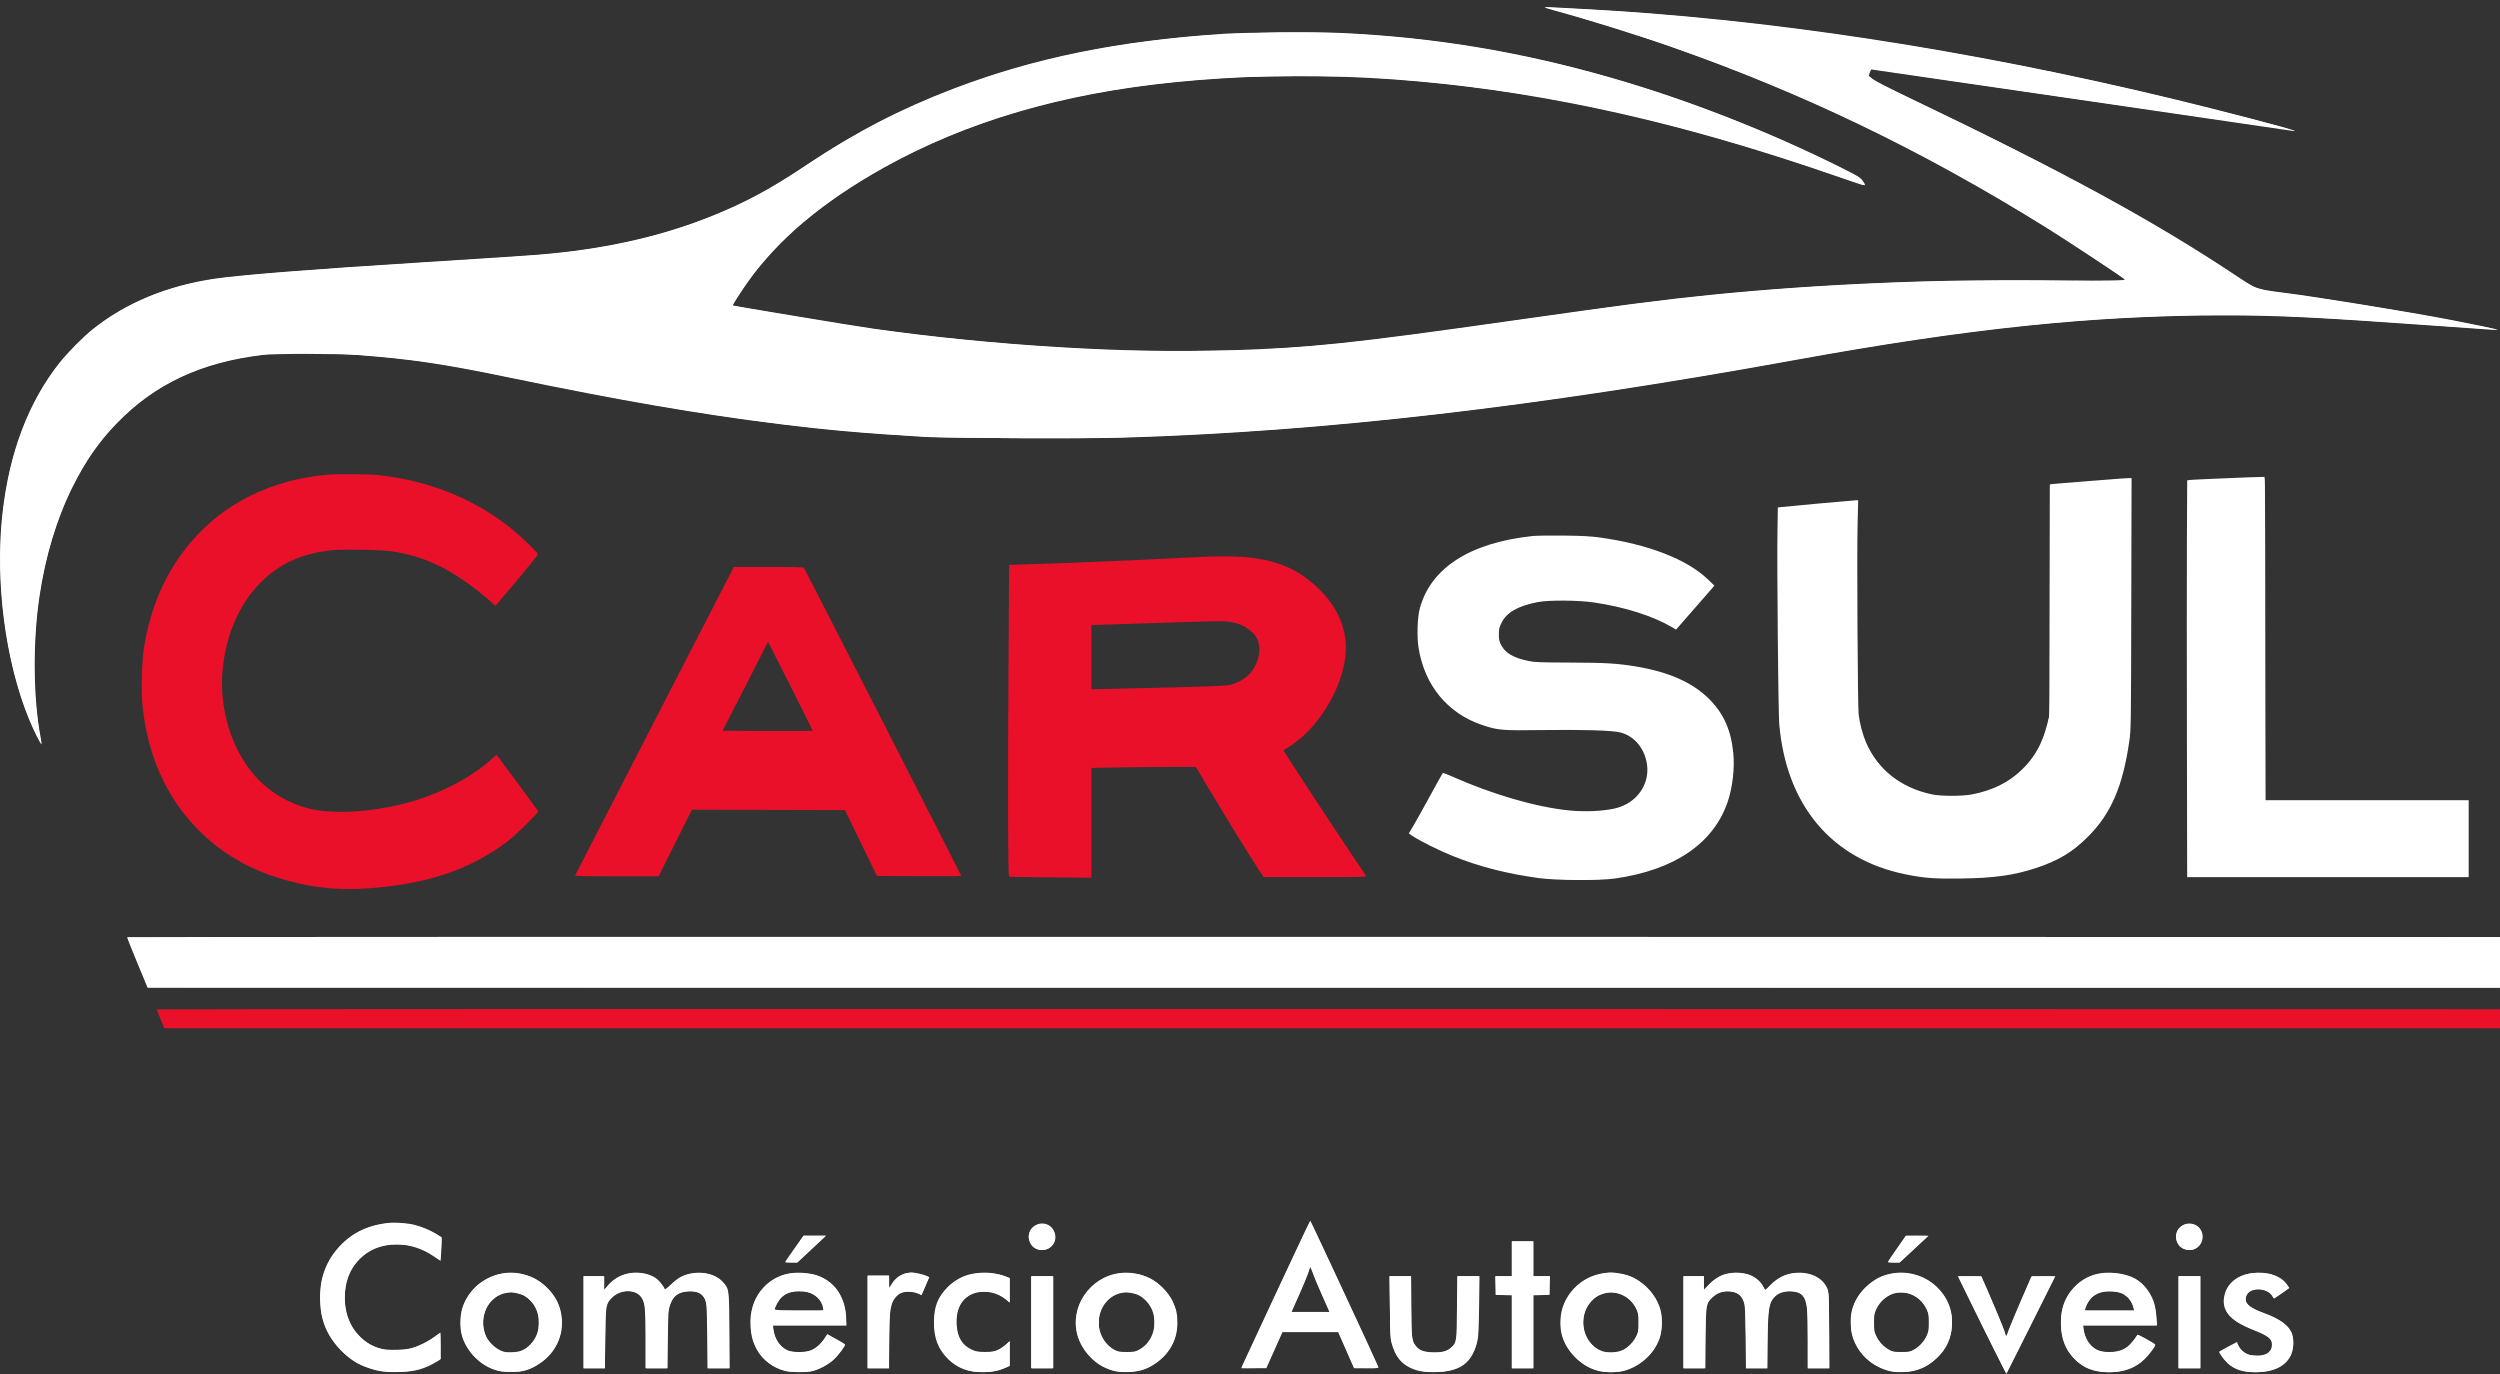 <svg xmlns="http://www.w3.org/2000/svg" width="191" height="105" viewBox="0 0 191 105" fill="none"><rect x="0" y="0" width="191" height="105" fill="#333333" stroke="none"/><path fill-rule="evenodd" clip-rule="evenodd" d="M119.901 1.086C134.682 5.364 147.453 11.335 160.543 20.087C161.56 20.767 162.403 21.334 162.417 21.347C162.431 21.36 162.422 21.392 162.397 21.417C162.372 21.442 159.087 21.464 155.098 21.466C147.961 21.469 146.803 21.491 142.268 21.707C136.689 21.972 131.313 22.428 126.144 23.072C123.805 23.364 122.265 23.575 116.87 24.342C104.693 26.073 102.048 26.38 96.443 26.71C94.712 26.812 87.444 26.852 85.225 26.771C78.591 26.529 70.773 25.796 64.86 24.862C62.906 24.553 55.97 23.379 55.944 23.352C55.907 23.315 56.827 21.903 57.327 21.229C58.384 19.803 59.986 18.098 61.287 17.014C65.704 13.333 71.589 10.31 77.895 8.482C82.583 7.124 87.403 6.343 93.625 5.933C95.654 5.8 102.579 5.78 104.535 5.902C116.556 6.652 127.013 8.851 140.285 13.421C141.461 13.827 142.437 14.158 142.453 14.158C142.522 14.158 142.293 13.81 142.106 13.63C141.792 13.329 137.96 11.491 135.055 10.247C122.114 4.71 109.206 2.126 96.398 2.508C92.986 2.61 90.768 2.773 87.897 3.133C79.285 4.213 71.627 6.695 64.849 10.605C63.809 11.205 62.661 11.927 61.235 12.879C58.734 14.548 56.765 15.593 54.174 16.623C51.125 17.835 47.661 18.706 43.981 19.186C41.889 19.459 40.951 19.53 32.343 20.069C23.182 20.642 18.107 21.05 16.099 21.374C12.735 21.916 9.97 23.034 7.552 24.83C6.542 25.58 4.985 27.142 4.248 28.144C1.458 31.941 0.037 36.885 0.037 42.798C0.037 47.708 1.102 52.805 2.854 56.284C2.975 56.525 3.087 56.71 3.101 56.695C3.116 56.68 3.075 56.357 3.01 55.976C2.4 52.402 2.493 47.853 3.253 44.02C4.339 38.541 6.668 34.139 9.996 31.275C12.78 28.878 16.115 27.51 20.251 27.069C22.389 26.841 26.785 26.974 30.404 27.376C33.001 27.664 34.841 27.974 38.825 28.794C52.894 31.692 61.401 32.892 71.288 33.376C73.394 33.478 81.665 33.519 84.593 33.44C100.788 33.006 116.374 31.229 137.54 27.402C149.407 25.256 157.682 24.327 167.038 24.09C172.005 23.964 175.602 24.11 186.029 24.857C188.529 25.037 190.582 25.175 190.591 25.166C190.647 25.11 185.851 24.191 183.001 23.711C180.04 23.212 175.564 22.521 174.515 22.399C172.47 22.163 172.409 22.14 170.586 20.935C164.1 16.647 157.254 12.934 145.472 7.311C144.104 6.658 143.29 6.234 143.067 6.057L142.731 5.79L142.824 5.516C142.909 5.266 142.933 5.244 143.078 5.274C143.471 5.356 174.818 9.915 174.869 9.898C175.054 9.836 166.78 7.737 162.372 6.727C147.524 3.328 132.223 1.172 118.961 0.612L118.143 0.578L119.901 1.086ZM172.514 36.504C172.314 36.514 171.046 36.566 169.696 36.621C168.345 36.675 167.224 36.737 167.203 36.759C167.15 36.813 167.117 47.187 167.135 57.937L167.15 66.953H188.547V61.195H173.029L173.014 54.3C173.006 50.508 173.009 44.943 173.022 41.935C173.041 37.317 173.032 36.466 172.961 36.476C172.915 36.482 172.714 36.495 172.514 36.504ZM160.422 36.744C159.438 36.824 158.197 36.923 157.664 36.965L156.694 37.04L156.66 45.829C156.623 55.47 156.647 54.847 156.26 56.011C156.012 56.756 155.839 57.113 155.422 57.74C154.163 59.637 151.992 60.77 149.42 60.873C145.757 61.018 142.814 58.786 142.052 55.285C141.924 54.699 141.918 54.491 141.862 48.92C141.828 45.642 141.825 42.111 141.853 40.722L141.904 38.282L141.752 38.282C141.578 38.281 136.362 38.759 136.078 38.802L135.889 38.831L135.858 40.633C135.823 42.632 135.908 54.105 135.964 55.012C136.02 55.914 136.222 57.193 136.448 58.073C137.708 62.992 141.146 66.043 146.394 66.898C147.4 67.062 150.214 67.126 151.561 67.016C154.339 66.788 156.466 66.147 158.179 65.022C158.911 64.542 160.106 63.334 160.622 62.554C161.691 60.938 162.275 59.138 162.675 56.224C162.726 55.856 162.752 52.99 162.768 46.147L162.79 36.585L162.5 36.592C162.34 36.596 161.405 36.664 160.422 36.744ZM117.295 40.987C114.244 41.296 111.94 42.119 110.445 43.435C109.004 44.704 108.357 46.179 108.355 48.197C108.353 50.37 109.031 52.145 110.41 53.578C111.341 54.545 112.513 55.196 113.991 55.565C114.566 55.709 114.572 55.709 118.446 55.714C122.394 55.719 123.463 55.765 123.996 55.953C125.054 56.326 125.809 57.378 125.91 58.619C126.007 59.811 125.297 60.99 124.156 61.532C122.98 62.09 120.931 62.187 118.567 61.796C116.447 61.444 113.554 60.523 110.904 59.354C110.556 59.201 110.267 59.082 110.261 59.09C110.21 59.16 109.809 59.874 109.809 59.893C109.809 59.915 109.171 61.084 108.686 61.953C108.388 62.486 107.872 63.376 107.776 63.523C107.686 63.661 107.692 63.67 107.973 63.849C108.387 64.111 108.661 64.261 109.402 64.629C111.819 65.831 114.48 66.615 117.507 67.016C118.763 67.183 121.423 67.247 122.585 67.138C127.035 66.722 130.079 65.057 131.521 62.25C132.556 60.236 132.692 57.323 131.845 55.314C131.038 53.401 129.21 52.011 126.593 51.321C124.669 50.814 123.37 50.683 120.386 50.697C117.594 50.71 117.021 50.663 115.985 50.334C114.635 49.906 114.071 48.645 114.706 47.475C115.621 45.787 119.393 45.314 123.721 46.343C125.139 46.68 126.821 47.309 127.66 47.815L128.023 48.034L128.213 47.841C128.317 47.734 128.968 46.994 129.659 46.195L130.916 44.742L130.44 44.284C128.828 42.736 125.881 41.616 122.039 41.093C121.386 41.005 117.897 40.927 117.295 40.987ZM10.159 72.636C10.388 73.194 10.739 74.047 10.939 74.53L11.302 75.409L190.971 75.439V71.621H9.742L10.159 72.636ZM98.213 97.306C97.192 99.498 96.016 102.022 95.6 102.914L94.844 104.537L96.722 104.504L97.959 101.746L102.262 101.748L103.474 104.534L104.397 104.534C105.274 104.534 105.317 104.529 105.276 104.42C105.145 104.077 100.135 93.324 100.105 93.322C100.086 93.321 99.235 95.114 98.213 97.306ZM29.158 93.526C27.819 93.782 26.907 94.269 26.003 95.211C25.303 95.941 24.861 96.753 24.603 97.784C24.459 98.361 24.458 99.914 24.601 100.487C25.146 102.658 26.611 104.134 28.75 104.669C29.519 104.86 30.987 104.859 31.767 104.667C32.313 104.532 33.541 103.977 33.592 103.842C33.607 103.803 33.612 103.343 33.603 102.818L33.586 101.865L33.222 102.138C32.057 103.014 30.571 103.38 29.282 103.109C28.576 102.961 28.019 102.648 27.463 102.085C26.647 101.261 26.328 100.433 26.328 99.139C26.328 97.853 26.654 97.004 27.461 96.194C28.27 95.38 29.094 95.058 30.343 95.065C31.441 95.071 32.376 95.377 33.241 96.014C33.684 96.34 33.652 96.39 33.703 95.282L33.736 94.546L33.328 94.303C32.807 93.995 32.263 93.767 31.681 93.613C31.086 93.456 29.765 93.41 29.158 93.526ZM79.097 93.651C78.825 93.818 78.592 94.206 78.592 94.493C78.592 94.906 79.003 95.4 79.409 95.476C79.874 95.563 80.338 95.328 80.51 94.916C80.787 94.253 80.377 93.571 79.671 93.52C79.407 93.501 79.305 93.524 79.097 93.651ZM166.746 93.651C166.398 93.865 166.212 94.251 166.27 94.64C166.304 94.862 166.368 94.979 166.567 95.178C166.956 95.567 167.488 95.609 167.878 95.281C168.135 95.064 168.241 94.832 168.241 94.484C168.241 93.955 167.862 93.559 167.319 93.52C167.056 93.501 166.953 93.524 166.746 93.651ZM60.739 95.363C60.373 95.887 60.065 96.337 60.054 96.364C60.043 96.39 60.234 96.412 60.479 96.412H60.924L63.077 94.412H61.403L60.739 95.363ZM144.255 96.382L145.151 96.417L146.21 95.435C146.792 94.895 147.268 94.444 147.268 94.432C147.268 94.421 146.902 94.412 146.454 94.412H145.64L144.255 96.382ZM115.506 97.503H114.294V98.897H115.506V104.534H117.143V98.897H118.355V97.503H117.143V94.836H115.506V97.503ZM100.088 96.717C99.834 97.512 99.678 97.909 99.201 98.974C98.891 99.666 98.651 100.247 98.668 100.263C98.685 100.28 99.356 100.286 100.16 100.277L101.621 100.261L101.073 99.049C100.772 98.382 100.433 97.564 100.321 97.232C100.208 96.9 100.104 96.668 100.088 96.717ZM38.162 97.355C37.618 97.472 36.868 97.857 36.44 98.241C35.985 98.647 35.557 99.3 35.369 99.874C35.162 100.506 35.159 101.588 35.362 102.179C35.768 103.357 36.738 104.301 37.92 104.666C38.279 104.776 38.515 104.806 39.041 104.806C39.567 104.806 39.804 104.776 40.163 104.666C41.456 104.266 42.482 103.214 42.799 101.96C42.916 101.497 42.916 100.601 42.799 100.137C42.455 98.779 41.264 97.639 39.89 97.351C39.366 97.242 38.682 97.243 38.162 97.355ZM47.924 97.323C47.429 97.427 47.002 97.683 46.542 98.153L46.103 98.601V97.503H44.587V104.534H46.216L46.235 102.216C46.254 100.002 46.26 99.885 46.383 99.619C46.712 98.909 47.511 98.508 48.3 98.657C48.77 98.746 49.011 98.968 49.192 99.477C49.339 99.89 49.341 99.935 49.363 102.216L49.386 104.534H50.939L50.966 102.458C50.987 100.77 51.012 100.301 51.097 99.949C51.319 99.026 51.795 98.639 52.705 98.639C53.573 98.639 53.908 98.967 54.04 99.947C54.075 100.208 54.104 101.347 54.104 102.478V104.534H55.685L55.667 101.609C55.65 98.705 55.649 98.683 55.511 98.404C55.063 97.495 53.937 97.069 52.703 97.344C52.123 97.474 51.681 97.731 51.205 98.215C50.994 98.429 50.813 98.595 50.803 98.584C50.794 98.573 50.739 98.472 50.682 98.36C50.498 97.999 50.121 97.649 49.725 97.471C49.412 97.33 49.248 97.298 48.77 97.284C48.453 97.274 48.072 97.292 47.924 97.323ZM60.12 97.348C59.478 97.495 58.973 97.781 58.454 98.295C57.691 99.05 57.377 99.854 57.377 101.052C57.377 102.855 58.196 104.108 59.721 104.635C60.144 104.782 60.285 104.8 61.014 104.802C61.638 104.804 61.919 104.779 62.196 104.694C62.761 104.523 63.348 104.186 63.733 103.813C64.076 103.482 64.532 102.87 64.528 102.747C64.527 102.713 64.235 102.525 63.879 102.328C63.263 101.987 63.229 101.976 63.151 102.086C62.633 102.817 62.371 103.045 61.845 103.223C61.458 103.355 60.643 103.353 60.252 103.22C59.648 103.014 59.164 102.342 59.048 101.549L59.006 101.261H64.665L64.621 100.672C64.566 99.938 64.464 99.529 64.199 98.987C63.843 98.258 63.178 97.701 62.347 97.436C61.828 97.271 60.661 97.225 60.12 97.348ZM69.136 97.313C68.69 97.46 68.35 97.756 68.081 98.23L67.925 98.503L67.924 97.503H66.287V104.534H67.915L67.938 102.307C67.96 100.191 67.968 100.058 68.097 99.666C68.264 99.163 68.58 98.816 68.966 98.712C69.315 98.618 69.845 98.663 70.148 98.813L70.394 98.935L70.651 98.325C70.793 97.99 70.921 97.684 70.936 97.645C71.015 97.442 69.56 97.173 69.136 97.313ZM74.258 97.355C73.604 97.484 72.888 97.868 72.415 98.344C71.705 99.058 71.379 99.909 71.379 101.049C71.379 102.821 72.321 104.177 73.895 104.671C74.236 104.778 74.467 104.805 75.077 104.805C75.86 104.806 76.192 104.742 76.85 104.461L77.137 104.337V102.473L76.88 102.725C76.738 102.863 76.472 103.047 76.289 103.134C75.99 103.275 75.883 103.292 75.258 103.292C74.633 103.292 74.526 103.275 74.223 103.133C73.563 102.823 73.178 102.253 73.056 101.403C72.892 100.27 73.385 99.226 74.275 98.822C74.508 98.716 74.681 98.691 75.198 98.688C75.789 98.685 75.863 98.698 76.236 98.875C76.457 98.98 76.75 99.167 76.887 99.291L77.137 99.517V97.678L76.863 97.557C76.213 97.269 75.125 97.185 74.258 97.355ZM85.199 97.351C83.823 97.66 82.666 98.78 82.321 100.137C82.205 100.594 82.204 101.421 82.32 101.913C82.576 102.997 83.411 104.004 84.447 104.479C86.512 105.424 89.056 104.341 89.751 102.22C89.96 101.582 89.96 100.516 89.751 99.877C89.386 98.762 88.403 97.798 87.26 97.435C86.74 97.27 85.74 97.229 85.199 97.351ZM122.124 97.379C121.358 97.587 120.926 97.839 120.354 98.41C119.575 99.189 119.262 99.926 119.253 100.996C119.248 101.686 119.333 102.063 119.638 102.704C120.238 103.964 121.646 104.835 123.083 104.835C124.865 104.835 126.516 103.528 126.871 101.837C127.133 100.591 126.791 99.41 125.9 98.479C125.12 97.664 124.366 97.326 123.235 97.284C122.702 97.264 122.479 97.283 122.124 97.379ZM131.879 97.353C131.364 97.497 130.987 97.735 130.565 98.182L130.175 98.596V97.503H128.66V104.534H130.219L130.252 102.307C130.288 99.821 130.311 99.66 130.69 99.216C131.009 98.844 131.476 98.637 131.996 98.637C132.777 98.637 133.174 98.983 133.326 99.799C133.36 99.981 133.388 101.104 133.388 102.33V104.534H135.024L135.026 102.579C135.029 100 135.135 99.406 135.673 98.964C136.294 98.451 137.533 98.542 137.855 99.124C138.086 99.541 138.116 99.901 138.116 102.264V104.534H139.752V101.878C139.752 100.244 139.727 99.084 139.687 98.863C139.514 97.91 138.782 97.346 137.631 97.276C136.7 97.22 136.004 97.49 135.302 98.179C134.932 98.542 134.864 98.586 134.812 98.498C134.449 97.885 134.045 97.518 133.58 97.379C133.2 97.264 132.245 97.25 131.879 97.353ZM144.387 97.346C143.551 97.536 142.694 98.081 142.204 98.732C141.615 99.516 141.424 100.085 141.425 101.049C141.426 101.617 141.451 101.787 141.593 102.2C142.512 104.868 145.851 105.696 147.93 103.771C148.405 103.332 148.706 102.867 148.926 102.233C149.084 101.781 149.107 101.631 149.107 101.049C149.108 100.48 149.084 100.312 148.943 99.904C148.73 99.284 148.538 98.963 148.1 98.495C147.375 97.719 146.475 97.317 145.389 97.283C144.995 97.27 144.614 97.294 144.387 97.346ZM160.24 97.355C158.989 97.625 157.931 98.653 157.605 99.919C157.124 101.784 157.876 103.734 159.348 104.438C160.813 105.138 162.678 104.894 163.785 103.859C164.206 103.466 164.7 102.786 164.621 102.709C164.553 102.643 163.39 101.988 163.339 101.988C163.316 101.988 163.245 102.077 163.181 102.185C162.97 102.544 162.485 103.003 162.161 103.149C161.889 103.272 161.751 103.292 161.149 103.292C160.324 103.292 160.122 103.212 159.673 102.713C159.385 102.393 159.149 101.817 159.149 101.436V101.261H164.725L164.724 100.791C164.721 99.378 164.034 98.145 162.967 97.639C162.216 97.282 161.11 97.167 160.24 97.355ZM171.938 97.302C170.771 97.498 170.013 98.246 169.952 99.261C169.886 100.351 170.483 100.936 172.426 101.689C173.357 102.05 173.699 102.391 173.609 102.871C173.552 103.173 173.248 103.473 172.905 103.566C172.537 103.666 171.917 103.6 171.576 103.426C171.333 103.303 170.978 102.895 170.895 102.647C170.88 102.601 170.634 102.702 170.223 102.923C169.866 103.114 169.574 103.284 169.574 103.301C169.574 103.403 170.054 104.026 170.268 104.201C171.406 105.133 173.758 105.019 174.687 103.986C175.287 103.319 175.373 102.225 174.879 101.531C174.578 101.107 174.055 100.777 173.06 100.383C172.108 100.006 171.754 99.792 171.603 99.5C171.421 99.147 171.679 98.655 172.109 98.535C172.739 98.36 173.34 98.555 173.633 99.03L173.734 99.194L174.288 98.818C174.593 98.612 174.844 98.411 174.845 98.373C174.847 98.335 174.728 98.17 174.581 98.007C174.285 97.678 173.836 97.431 173.345 97.328C173.037 97.263 172.257 97.249 171.938 97.302ZM78.835 104.534H79.623H80.411V97.503H79.623H78.835V104.534ZM106.188 99.791C106.214 101.882 106.227 102.123 106.347 102.588C106.597 103.564 107.026 104.13 107.781 104.484C108.761 104.943 110.366 104.944 111.4 104.486C111.813 104.304 112.305 103.813 112.527 103.362C112.896 102.613 112.917 102.432 112.944 99.852L112.969 97.503H111.394L111.37 99.821C111.344 102.426 111.329 102.529 110.902 102.956C110.616 103.242 110.236 103.352 109.536 103.352C108.868 103.352 108.509 103.229 108.21 102.898C107.831 102.478 107.808 102.304 107.808 99.765V97.503H106.16L106.188 99.791ZM149.632 97.535C149.632 97.554 150.453 99.226 151.456 101.249L153.279 104.928L155.12 101.261C156.132 99.244 156.961 97.573 156.963 97.548C156.965 97.523 156.578 97.503 156.103 97.503H155.239L154.404 99.427C153.945 100.486 153.505 101.554 153.427 101.801L153.284 102.249L153.093 101.649C152.987 101.319 152.554 100.258 152.129 99.291L151.357 97.533L150.495 97.516C150.02 97.507 149.632 97.516 149.632 97.535ZM166.483 104.534H167.271H168.059V97.503H167.271H166.483V104.534ZM60.634 98.656C60.23 98.725 59.841 98.927 59.614 99.185C59.424 99.402 59.137 99.948 59.136 100.094C59.135 100.153 59.557 100.17 61.044 100.17C63.196 100.17 63.037 100.215 62.83 99.663C62.548 98.908 61.625 98.485 60.634 98.656ZM160.738 98.66C160.31 98.733 160.006 98.896 159.73 99.203C159.493 99.464 159.274 99.877 159.271 100.064C159.27 100.163 159.401 100.17 161.18 100.17H163.091L163.054 100.003C162.979 99.669 162.712 99.198 162.496 99.02C162.11 98.702 161.376 98.552 160.738 98.66ZM38.425 98.799C38.064 98.917 37.791 99.099 37.498 99.417C36.618 100.371 36.711 102.026 37.692 102.865C38.128 103.238 38.428 103.346 39.041 103.349C39.517 103.352 39.63 103.331 39.928 103.185C40.348 102.978 40.785 102.521 41 102.062C41.146 101.752 41.163 101.645 41.163 101.049C41.163 100.442 41.147 100.348 40.989 100.005C40.782 99.558 40.3 99.072 39.875 98.883C39.515 98.723 38.785 98.681 38.425 98.799ZM85.461 98.799C84.9 98.982 84.394 99.449 84.118 100.038C83.974 100.345 83.957 100.453 83.957 101.049C83.957 101.645 83.974 101.752 84.119 102.062C84.334 102.521 84.751 102.957 85.182 103.173C85.491 103.328 85.597 103.348 86.078 103.348C86.559 103.348 86.665 103.328 86.974 103.173C87.405 102.957 87.822 102.521 88.037 102.062C88.183 101.752 88.2 101.645 88.2 101.049C88.2 100.452 88.183 100.346 88.037 100.035C87.823 99.579 87.385 99.12 86.973 98.918C86.573 98.722 85.866 98.666 85.461 98.799ZM122.507 98.8C122.105 98.927 121.915 99.051 121.581 99.404C121.215 99.791 121.041 100.152 120.968 100.678C120.854 101.491 121.107 102.249 121.669 102.781C122.138 103.224 122.452 103.351 123.084 103.352C123.547 103.352 123.644 103.331 124.006 103.153C125.52 102.408 125.697 100.168 124.326 99.126C123.821 98.742 123.1 98.613 122.507 98.8ZM144.749 98.768C144.422 98.853 143.928 99.159 143.71 99.41C142.867 100.387 142.902 101.868 143.79 102.756C144.213 103.179 144.642 103.352 145.268 103.352C145.903 103.352 146.305 103.186 146.739 102.745C148.141 101.32 147.282 98.818 145.362 98.738C145.127 98.728 144.851 98.742 144.749 98.768Z" fill="white"></path><path d="M25.039 36.264C20.748 36.649 17.162 38.412 14.608 41.391C12.712 43.603 11.499 46.322 11.004 49.466C10.835 50.542 10.775 52.718 10.883 53.849C11.25 57.664 12.711 60.945 15.129 63.383C17.222 65.492 19.69 66.798 22.948 67.52C24.611 67.888 26.324 68.002 28.166 67.867C32.672 67.535 35.915 66.438 38.796 64.269C39.338 63.861 41.155 62.078 41.123 61.986C41.108 61.943 38.712 58.689 38 57.744C37.937 57.661 37.895 57.68 37.666 57.897C36.327 59.17 34.168 60.375 31.946 61.091C29.395 61.912 26.22 62.238 24.166 61.888C22.369 61.582 20.673 60.635 19.47 59.267C17.658 57.206 16.713 54.075 17.011 51.124C17.275 48.504 18.249 46.232 19.797 44.624C21.284 43.081 23.048 42.266 25.407 42.035C26.336 41.944 29.106 41.999 29.962 42.127C32.371 42.485 34.349 43.416 36.708 45.303C37.024 45.557 37.412 45.884 37.57 46.031L37.856 46.297L38.001 46.124C40.955 42.605 41.128 42.389 41.074 42.288C41.044 42.231 40.665 41.842 40.233 41.423C37.251 38.533 33.231 36.73 28.776 36.285C28.2 36.227 25.61 36.213 25.039 36.264Z" fill="#EB1029"></path><path fill-rule="evenodd" clip-rule="evenodd" d="M50.008 55.083C46.677 61.556 43.942 66.875 43.931 66.903C43.92 66.931 45.352 66.953 47.114 66.953H50.317L52.861 61.861L64.555 61.892L66.998 66.923L70.219 66.939C71.991 66.947 73.44 66.938 73.44 66.919C73.44 66.868 61.495 43.479 61.424 43.389C61.377 43.331 60.76 43.313 58.714 43.313H56.066L50.008 55.083ZM58.635 55.846L55.207 55.83L58.68 49.031L60.397 52.422C61.34 54.287 62.102 55.824 62.088 55.837C62.075 55.851 60.521 55.855 58.635 55.846Z" fill="#EB1029"></path><path fill-rule="evenodd" clip-rule="evenodd" d="M90.351 42.617C86.963 42.794 82.405 42.988 79.405 43.083L77.097 43.156L77.056 49.609C76.99 60.299 77.003 66.953 77.092 66.981C77.134 66.994 78.566 67.017 80.274 67.032L83.381 67.059V58.669L85.608 58.629C86.834 58.607 88.629 58.589 89.597 58.588L91.358 58.588L92.561 60.604C93.742 62.581 95.335 65.163 96.133 66.392L96.536 67.014H100.479C103.55 67.014 104.411 66.998 104.376 66.94C104.351 66.9 103.619 65.802 102.749 64.501C101.098 62.03 98.125 57.485 98.075 57.355C98.058 57.312 98.157 57.227 98.307 57.154C98.748 56.94 99.539 56.303 100.051 55.751C101.937 53.717 103.042 50.936 102.787 48.863C102.612 47.442 101.959 46.177 100.812 45.041C99.587 43.828 98.269 43.116 96.62 42.777C95.141 42.474 93.767 42.438 90.351 42.617ZM84.911 47.708C85.753 47.683 87.887 47.614 89.654 47.554C91.421 47.494 93.142 47.454 93.478 47.466C94.398 47.499 95.077 47.759 95.676 48.308C96.313 48.893 96.396 49.855 95.897 50.87C95.562 51.553 94.932 52.044 94.049 52.311C93.714 52.413 92.528 52.454 85.245 52.621L83.381 52.664V47.752L84.911 47.708Z" fill="#EB1029"></path><path fill-rule="evenodd" clip-rule="evenodd" d="M118.024 0.57C118.056 0.6 118.41 0.711 118.81 0.818C121.109 1.434 125.049 2.658 127.583 3.544C137.672 7.073 146.758 11.443 156.239 17.327C157.807 18.3 162.374 21.318 162.336 21.356C162.234 21.458 161.011 21.478 157.846 21.43C148.616 21.289 139.213 21.669 130.721 22.526C127.059 22.895 124.23 23.262 115.779 24.462C103.204 26.248 100.26 26.559 93.988 26.766C86.107 27.026 75.59 26.384 66.621 25.095C65.134 24.881 56.033 23.375 55.989 23.335C55.956 23.305 56.59 22.309 57.126 21.553C59.427 18.301 62.862 15.413 67.512 12.817C73.824 9.294 81.121 7.149 89.745 6.281C99.454 5.304 109.604 5.843 120.083 7.893C126.855 9.217 133.48 11.065 141.434 13.847C142.572 14.245 142.626 14.241 142.283 13.784C142.109 13.553 141.92 13.438 140.692 12.822C135.198 10.068 128.958 7.627 123.101 5.941C116.128 3.934 109.508 2.84 102.353 2.514C100.589 2.434 95.155 2.474 93.564 2.578C85.434 3.114 79.024 4.414 72.834 6.781C68.757 8.341 65.396 10.084 61.651 12.583C59.456 14.047 57.98 14.896 56.186 15.727C51.914 17.706 47.287 18.889 41.83 19.398C40.707 19.502 37.86 19.695 32.343 20.038C24.17 20.547 18.44 20.997 16.462 21.285C12.795 21.819 9.597 23.141 7.067 25.168C6.351 25.741 5.187 26.917 4.583 27.675C2.187 30.684 0.723 34.523 0.192 39.192C-0.397 44.361 0.394 50.5 2.223 54.959C2.538 55.727 3.127 56.911 3.172 56.866C3.186 56.853 3.155 56.614 3.103 56.336C2.533 53.281 2.497 49.079 3.012 45.587C3.469 42.492 4.338 39.616 5.551 37.191C6.558 35.176 7.55 33.753 8.944 32.319C11.855 29.327 15.318 27.703 20.039 27.118C20.901 27.011 25.809 27.011 27.252 27.119C31.377 27.425 33.903 27.802 39.132 28.888C47.327 30.591 53.391 31.634 59.529 32.399C63.191 32.855 65.939 33.098 70.621 33.38C72.273 33.479 83.102 33.52 85.805 33.438C101.252 32.966 117.373 31.102 137.206 27.493C150.412 25.091 159.943 24.098 169.787 24.099C174.26 24.1 176.683 24.219 186.486 24.917L187.428 24.985C190.542 25.207 190.793 25.225 190.796 25.203C190.797 25.198 190.789 25.193 190.789 25.187C190.789 25.154 189.214 24.822 187.19 24.43C184.228 23.856 176.652 22.625 174.515 22.369C173.209 22.213 172.644 22.102 172.201 21.912C172.062 21.853 171.544 21.534 171.049 21.203C164.623 16.907 157.683 13.126 145.696 7.389C144.382 6.76 143.245 6.177 143.089 6.052C142.937 5.931 142.805 5.825 142.794 5.818C142.74 5.782 142.92 5.308 142.989 5.308C143.075 5.308 174.881 9.949 175.179 10.005C175.289 10.025 175.336 10.017 175.301 9.983C175.202 9.89 169.393 8.369 166.15 7.587C150.171 3.733 134.932 1.413 120.75 0.675C119.783 0.625 118.761 0.569 118.478 0.55C118.181 0.531 117.989 0.539 118.024 0.57ZM171.787 36.468C168.988 36.578 167.352 36.653 167.232 36.678L167.102 36.706L167.08 41.389C167.069 43.964 167.069 50.783 167.081 56.543L167.102 67.014H188.607V61.134H173.09L173.075 54.3C173.067 50.541 173.06 44.986 173.06 41.955C173.06 38.329 173.039 36.441 172.999 36.434C172.966 36.428 172.42 36.444 171.787 36.468ZM161.998 36.565C161.881 36.577 160.708 36.669 159.391 36.77C158.074 36.871 156.909 36.967 156.802 36.984L156.606 37.015L156.569 54.679L156.41 55.315C156.035 56.82 155.44 57.882 154.437 58.837C153.439 59.788 152.244 60.379 150.691 60.688C149.926 60.84 148.283 60.839 147.574 60.686C145.21 60.176 143.46 58.792 142.568 56.729C142.309 56.129 142.077 55.252 142.001 54.588C141.926 53.927 141.862 42.398 141.92 40.025L141.965 38.222L141.813 38.221C141.654 38.22 136.509 38.687 136.077 38.741L135.826 38.773L135.798 40.573C135.755 43.219 135.861 54.498 135.936 55.346C136.485 61.544 139.954 65.659 145.593 66.801C147.023 67.091 147.845 67.151 149.875 67.118C152.421 67.076 153.856 66.873 155.557 66.315C157.247 65.76 158.347 65.096 159.516 63.926C161.28 62.163 162.181 60.083 162.677 56.633C162.808 55.719 162.809 55.604 162.83 46.117L162.851 36.525L162.53 36.534C162.354 36.54 162.114 36.554 161.998 36.565ZM117.082 40.953C112.291 41.468 109.294 43.401 108.466 46.512C108.289 47.176 108.244 48.646 108.374 49.468C108.835 52.372 110.607 54.518 113.271 55.401C114.465 55.796 114.763 55.82 117.901 55.776C120.91 55.733 123.168 55.802 123.774 55.955C124.776 56.207 125.518 57.007 125.779 58.114C126.171 59.776 125.125 61.368 123.38 61.766C122.459 61.976 121.098 62.037 119.922 61.921C117.349 61.666 114.019 60.699 110.852 59.286C110.528 59.142 110.246 59.042 110.224 59.064C110.202 59.086 109.768 59.867 109.259 60.801C108.751 61.734 108.176 62.765 107.982 63.091L107.631 63.684L107.977 63.906C108.608 64.311 110.02 65.008 111.021 65.409C113.043 66.22 115.138 66.756 117.591 67.089C118.921 67.27 122.203 67.286 123.386 67.117C127.957 66.467 130.955 64.409 132.016 61.195C132.372 60.116 132.533 58.691 132.426 57.562C132.258 55.794 131.689 54.517 130.574 53.401C129.326 52.152 127.512 51.343 125.023 50.926C123.564 50.682 122.72 50.631 119.931 50.62C117.683 50.612 117.22 50.595 116.789 50.504C115.637 50.263 115.001 49.896 114.693 49.294C114.54 48.995 114.514 48.876 114.514 48.468C114.514 48.055 114.54 47.941 114.709 47.596C115.109 46.784 115.945 46.302 117.476 45.999C118.298 45.837 120.617 45.853 121.793 46.029C124.151 46.382 126.292 47.062 127.733 47.915L128.049 48.102L128.856 47.178C129.301 46.669 129.96 45.914 130.322 45.499L130.979 44.744L130.485 44.269C128.887 42.729 125.884 41.566 122.209 41.064C121.496 40.966 120.888 40.934 119.446 40.918C118.43 40.907 117.366 40.923 117.082 40.953ZM9.717 71.605C9.704 71.63 10.051 72.51 10.488 73.56L11.281 75.469H191.002V71.59L100.371 71.575C50.525 71.567 9.731 71.58 9.717 71.605ZM97.477 98.821C96.051 101.88 94.871 104.417 94.854 104.458C94.831 104.517 95.04 104.534 95.785 104.533L96.746 104.532L97.977 101.776H102.237L103.436 104.504L104.384 104.521C105.164 104.534 105.329 104.522 105.313 104.454C105.275 104.297 100.141 93.262 100.105 93.261C100.085 93.26 98.902 95.762 97.477 98.821ZM29.828 93.419C28.199 93.562 26.931 94.149 25.944 95.215C24.938 96.302 24.45 97.582 24.45 99.139C24.45 100.84 24.955 102.074 26.124 103.231C26.821 103.921 27.334 104.242 28.192 104.528C28.978 104.79 29.505 104.856 30.555 104.822C31.76 104.783 32.498 104.57 33.419 103.997L33.677 103.837L33.677 102.822C33.677 102.263 33.665 101.806 33.65 101.806C33.635 101.806 33.443 101.943 33.223 102.109C32.76 102.46 31.987 102.848 31.465 102.993C30.927 103.142 29.689 103.176 29.176 103.056C27.47 102.656 26.343 101.098 26.343 99.139C26.343 96.74 27.967 95.078 30.313 95.078C31.283 95.078 32.232 95.378 33.099 95.957L33.66 96.332L33.699 95.787C33.72 95.487 33.737 95.081 33.737 94.886V94.53L33.45 94.346C32.831 93.952 31.994 93.622 31.324 93.508C30.892 93.436 30.147 93.391 29.828 93.419ZM79.299 93.53C78.813 93.703 78.564 94.078 78.606 94.576C78.653 95.142 79.043 95.503 79.609 95.503C80.3 95.503 80.773 94.899 80.596 94.243C80.438 93.654 79.852 93.333 79.299 93.53ZM166.947 93.53C166.464 93.702 166.213 94.078 166.254 94.569C166.301 95.142 166.696 95.503 167.276 95.503C168.159 95.503 168.611 94.448 168.011 93.786C167.767 93.516 167.301 93.404 166.947 93.53ZM60.946 95.033C60.705 95.374 60.39 95.821 60.246 96.025C60.102 96.23 59.984 96.414 59.984 96.435C59.984 96.455 60.191 96.472 60.444 96.472H60.905L61.793 95.645C62.281 95.19 62.776 94.726 62.892 94.615L63.103 94.412H61.383L60.946 95.033ZM144.95 95.348C144.591 95.861 144.281 96.325 144.261 96.377C144.23 96.459 144.29 96.472 144.673 96.472H145.121L145.755 95.886C146.104 95.563 146.603 95.099 146.864 94.855L147.339 94.412L145.601 94.413L144.95 95.348ZM115.506 97.503H114.23L114.264 98.927L115.506 98.962V104.534H117.143V98.962L118.386 98.927L118.42 97.503H117.143V94.836H115.506V97.503ZM100.089 96.836C100.07 96.886 99.997 97.104 99.926 97.32C99.855 97.536 99.543 98.279 99.234 98.972L98.671 100.23H101.567L101.483 100.034C101.437 99.925 101.175 99.333 100.901 98.718C100.627 98.102 100.34 97.407 100.263 97.172C100.182 96.927 100.108 96.784 100.089 96.836ZM38.535 97.264C37.055 97.46 35.784 98.505 35.336 99.892C35.141 100.498 35.114 101.376 35.274 101.981C35.589 103.18 36.621 104.272 37.802 104.659C38.187 104.785 38.37 104.807 39.041 104.807C39.711 104.807 39.897 104.785 40.276 104.66C40.813 104.485 41.472 104.062 41.902 103.617C42.995 102.486 43.25 100.816 42.548 99.382C42.219 98.709 41.465 97.969 40.769 97.637C40.048 97.294 39.279 97.165 38.535 97.264ZM48.187 97.259C47.439 97.372 46.847 97.705 46.391 98.267L46.163 98.548V97.503H44.587V104.534H46.211L46.239 102.307C46.272 99.71 46.288 99.615 46.767 99.136C47.368 98.535 48.427 98.479 48.917 99.022C49.273 99.416 49.315 99.764 49.315 102.318V104.534H51.003L51.026 102.337C51.048 100.263 51.057 100.117 51.184 99.733C51.419 99.023 51.806 98.721 52.542 98.668C53.081 98.629 53.449 98.735 53.677 98.994C53.991 99.352 54.004 99.463 54.028 102.094L54.051 104.534H55.748L55.727 101.67L55.726 101.55C55.707 99.108 55.703 98.602 55.473 98.242C55.412 98.148 55.336 98.063 55.241 97.957L55.223 97.937C54.507 97.141 52.917 96.999 51.868 97.636C51.748 97.71 51.461 97.948 51.231 98.166C51.002 98.385 50.803 98.532 50.789 98.493C50.715 98.287 50.355 97.83 50.147 97.679C49.658 97.325 48.868 97.156 48.187 97.259ZM60.468 97.264C58.521 97.523 57.204 99.231 57.338 101.322C57.384 102.038 57.506 102.504 57.791 103.049C58.216 103.862 59.083 104.53 59.99 104.744C60.445 104.851 61.535 104.866 61.996 104.771C62.519 104.664 63.269 104.269 63.686 103.883C64.06 103.537 64.61 102.796 64.557 102.71C64.541 102.685 64.345 102.563 64.12 102.439C63.895 102.315 63.597 102.147 63.458 102.067L63.204 101.921L62.997 102.244C62.721 102.676 62.287 103.048 61.903 103.182C61.442 103.343 60.534 103.331 60.156 103.159C59.586 102.9 59.178 102.283 59.092 101.55L59.057 101.261H64.651V100.842C64.651 99.07 63.683 97.729 62.135 97.357C61.645 97.239 60.947 97.2 60.468 97.264ZM69.266 97.265C68.761 97.364 68.312 97.725 68.026 98.26C67.93 98.44 67.929 98.437 67.927 97.942L67.924 97.442H66.287V104.534H67.924L67.926 102.701C67.928 100.136 68.026 99.506 68.49 99.043C68.68 98.853 68.819 98.775 69.054 98.725C69.409 98.649 69.927 98.711 70.224 98.865C70.404 98.958 70.413 98.957 70.464 98.823C70.494 98.747 70.627 98.435 70.76 98.129L71.002 97.573L70.717 97.45C70.56 97.382 70.256 97.299 70.041 97.264L70.005 97.258L70.004 97.258C69.796 97.224 69.7 97.209 69.605 97.212C69.525 97.214 69.445 97.23 69.298 97.259L69.266 97.265ZM74.673 97.261C73.76 97.359 73.048 97.699 72.403 98.344C71.63 99.117 71.356 99.826 71.356 101.049C71.356 102.252 71.667 103.06 72.421 103.814C73.124 104.518 73.956 104.838 75.074 104.836C75.775 104.835 76.275 104.74 76.797 104.51L77.137 104.359V102.458L76.86 102.713C76.708 102.854 76.428 103.042 76.239 103.13C75.934 103.273 75.822 103.291 75.258 103.291C74.686 103.29 74.584 103.273 74.242 103.116C73.502 102.775 73.136 102.162 73.089 101.186C73.043 100.228 73.304 99.529 73.87 99.101C74.682 98.486 75.991 98.572 76.876 99.297L77.137 99.511V97.633L76.8 97.507C76.156 97.266 75.419 97.18 74.673 97.261ZM85.563 97.262C83.255 97.542 81.685 99.871 82.328 102.061C82.611 103.025 83.422 104.002 84.29 104.425C84.993 104.768 85.412 104.854 86.23 104.823C87.069 104.791 87.579 104.633 88.22 104.208C89.342 103.462 89.95 102.364 89.953 101.079C89.955 100.387 89.866 99.987 89.574 99.382C89.268 98.745 88.503 97.977 87.866 97.666C87.129 97.305 86.343 97.168 85.563 97.262ZM122.566 97.263C120.736 97.502 119.329 98.993 119.22 100.806C119.152 101.948 119.502 102.842 120.35 103.691C120.915 104.257 121.444 104.568 122.141 104.745C122.605 104.863 123.561 104.863 124.025 104.746C125.382 104.402 126.536 103.291 126.866 102.01C126.988 101.54 126.991 100.554 126.872 100.109C126.638 99.229 126.042 98.414 125.237 97.876C124.724 97.532 124.218 97.347 123.568 97.263L123.549 97.26L123.548 97.26C123.308 97.229 123.187 97.213 123.067 97.213C122.946 97.213 122.825 97.229 122.584 97.261L122.566 97.263ZM132.185 97.264C131.591 97.343 131.075 97.616 130.591 98.109L130.175 98.532V97.503H128.599V104.534H130.288L130.31 102.246C130.336 99.618 130.342 99.583 130.834 99.122C131.207 98.773 131.629 98.628 132.151 98.67C132.777 98.72 133.114 99.004 133.271 99.612C133.319 99.801 133.353 100.677 133.37 102.216L133.397 104.534H135.009L135.042 102.458C135.083 99.882 135.148 99.508 135.64 99.027C135.909 98.764 136.379 98.631 136.909 98.669C137.429 98.706 137.681 98.848 137.856 99.201C138.069 99.63 138.113 100.176 138.114 102.428L138.116 104.534H139.757L139.739 101.609C139.722 98.764 139.718 98.677 139.592 98.403C139.203 97.563 138.2 97.117 137.028 97.263C136.37 97.345 135.78 97.649 135.263 98.173L134.859 98.583L134.762 98.379C134.361 97.537 133.366 97.107 132.185 97.264ZM144.732 97.263C143.838 97.383 143.176 97.715 142.506 98.381C141.964 98.918 141.651 99.462 141.473 100.169C141.337 100.711 141.382 101.69 141.567 102.231C141.896 103.19 142.615 103.999 143.529 104.439C144.23 104.777 144.66 104.861 145.495 104.823C146.509 104.776 147.273 104.441 148.019 103.715C148.737 103.017 149.085 102.24 149.132 101.231C149.178 100.231 148.921 99.441 148.299 98.672C147.453 97.627 146.078 97.084 144.732 97.263ZM160.604 97.262C159.769 97.361 159.053 97.726 158.461 98.352C157.768 99.086 157.451 99.934 157.453 101.043C157.455 102.266 157.774 103.112 158.507 103.838C159.237 104.561 159.968 104.837 161.149 104.837C162.3 104.837 163.136 104.528 163.843 103.84C164.209 103.485 164.665 102.876 164.665 102.743C164.665 102.651 163.308 101.908 163.281 101.986C163.23 102.139 162.722 102.77 162.553 102.891C162.212 103.133 161.828 103.264 161.346 103.301C160.142 103.394 159.375 102.761 159.186 101.519L159.147 101.261H164.804L164.764 100.7C164.741 100.392 164.682 99.965 164.632 99.752C164.435 98.914 163.843 98.099 163.141 97.697C162.518 97.341 161.461 97.159 160.604 97.262ZM172.049 97.266C170.964 97.409 170.189 98.017 169.962 98.904C169.663 100.069 170.316 100.882 172.12 101.595C173.29 102.057 173.575 102.278 173.575 102.723C173.575 103.279 173.201 103.561 172.461 103.563C172.231 103.564 171.938 103.533 171.809 103.494C171.487 103.398 171.124 103.072 171.005 102.774L170.906 102.526L170.255 102.871C169.897 103.061 169.585 103.235 169.56 103.256C169.494 103.315 169.882 103.862 170.196 104.151C170.736 104.648 171.331 104.838 172.341 104.836C173.711 104.834 174.611 104.399 175.029 103.535C175.228 103.124 175.269 102.375 175.118 101.92C174.908 101.286 174.195 100.755 172.969 100.317C171.997 99.97 171.575 99.657 171.575 99.283C171.575 98.799 171.936 98.513 172.55 98.513C172.987 98.513 173.423 98.716 173.588 98.997C173.654 99.109 173.722 99.2 173.739 99.2C173.756 99.2 174.026 99.021 174.34 98.803L174.91 98.405L174.726 98.138C174.259 97.46 173.2 97.115 172.049 97.266ZM78.774 104.534H79.623H80.471V97.503H79.623H78.774V104.534ZM106.187 99.882C106.209 102.138 106.217 102.285 106.347 102.715C106.622 103.63 107.038 104.16 107.751 104.501C108.321 104.775 108.857 104.857 109.832 104.822C111.639 104.757 112.491 104.085 112.882 102.413C112.952 102.112 112.981 101.482 113.004 99.761L113.034 97.503H111.33L111.312 99.882C111.291 102.568 111.288 102.59 110.824 102.987C110.511 103.255 110.113 103.344 109.378 103.312C108.721 103.283 108.365 103.132 108.13 102.783C107.863 102.387 107.848 102.245 107.824 99.821L107.801 97.503H106.163L106.187 99.882ZM150.507 99.397C151.845 102.133 153.273 104.975 153.296 104.95C153.307 104.938 154.152 103.257 155.173 101.214L157.029 97.5L155.195 97.533L154.379 99.412C153.93 100.446 153.501 101.48 153.426 101.71C153.277 102.165 153.266 102.166 153.148 101.716C153.086 101.481 151.91 98.685 151.447 97.669L151.371 97.503H149.58L150.507 99.397ZM166.422 104.534H167.271H168.12V97.503H167.271H166.422V104.534ZM60.451 98.721C60.133 98.796 59.909 98.921 59.678 99.152C59.489 99.341 59.197 99.874 59.196 100.034C59.196 100.092 59.607 100.109 61.052 100.109H62.909L62.874 99.892C62.784 99.339 62.283 98.85 61.672 98.719C61.32 98.644 60.776 98.644 60.451 98.721ZM160.442 98.763C159.884 98.963 159.566 99.286 159.364 99.858L159.275 100.109H163.038L162.995 99.912C162.891 99.431 162.532 98.999 162.071 98.799C161.716 98.646 160.824 98.626 160.442 98.763ZM38.692 98.778C37.332 99.007 36.556 100.55 37.084 101.975C37.253 102.431 37.756 102.956 38.226 103.167C38.557 103.315 38.654 103.331 39.122 103.312C39.744 103.287 40.109 103.136 40.506 102.739C41.586 101.659 41.313 99.638 39.997 98.966C39.801 98.866 39.127 98.699 39.015 98.722C38.996 98.726 38.851 98.751 38.692 98.778ZM85.692 98.781C84.799 98.956 84.152 99.664 83.977 100.657C83.803 101.646 84.326 102.727 85.183 103.149C85.428 103.27 85.564 103.292 86.078 103.292C86.592 103.292 86.728 103.27 86.973 103.149C88.335 102.478 88.635 100.451 87.535 99.35C87.209 99.024 86.907 98.867 86.444 98.781L86.421 98.777C86.232 98.742 86.14 98.725 86.049 98.726C85.963 98.727 85.878 98.744 85.713 98.776L85.692 98.781ZM122.659 98.799C122.074 98.929 121.66 99.222 121.336 99.732C120.536 100.993 121.094 102.792 122.422 103.233C122.878 103.384 123.618 103.334 124.023 103.125C124.405 102.928 124.778 102.54 125.001 102.11C125.163 101.797 125.174 101.73 125.174 101.049C125.174 100.376 125.162 100.296 125.005 99.977C124.567 99.085 123.585 98.591 122.659 98.799ZM144.9 98.776C144.256 98.885 143.648 99.376 143.338 100.038C143.194 100.345 143.177 100.453 143.177 101.049C143.177 101.644 143.194 101.752 143.338 102.06C143.544 102.498 143.903 102.888 144.311 103.114C144.608 103.279 144.678 103.292 145.268 103.292C145.858 103.292 145.928 103.279 146.225 103.114C146.633 102.888 146.992 102.498 147.198 102.06C147.341 101.753 147.359 101.643 147.359 101.049C147.359 100.452 147.342 100.346 147.197 100.035C146.769 99.123 145.845 98.616 144.9 98.776Z" fill="white"></path><path d="M11.977 77.121C11.977 77.146 12.107 77.48 12.267 77.864L12.557 78.561H191.002V77.106L101.489 77.091C52.258 77.083 11.977 77.096 11.977 77.121Z" fill="#EB1029"></path></svg>